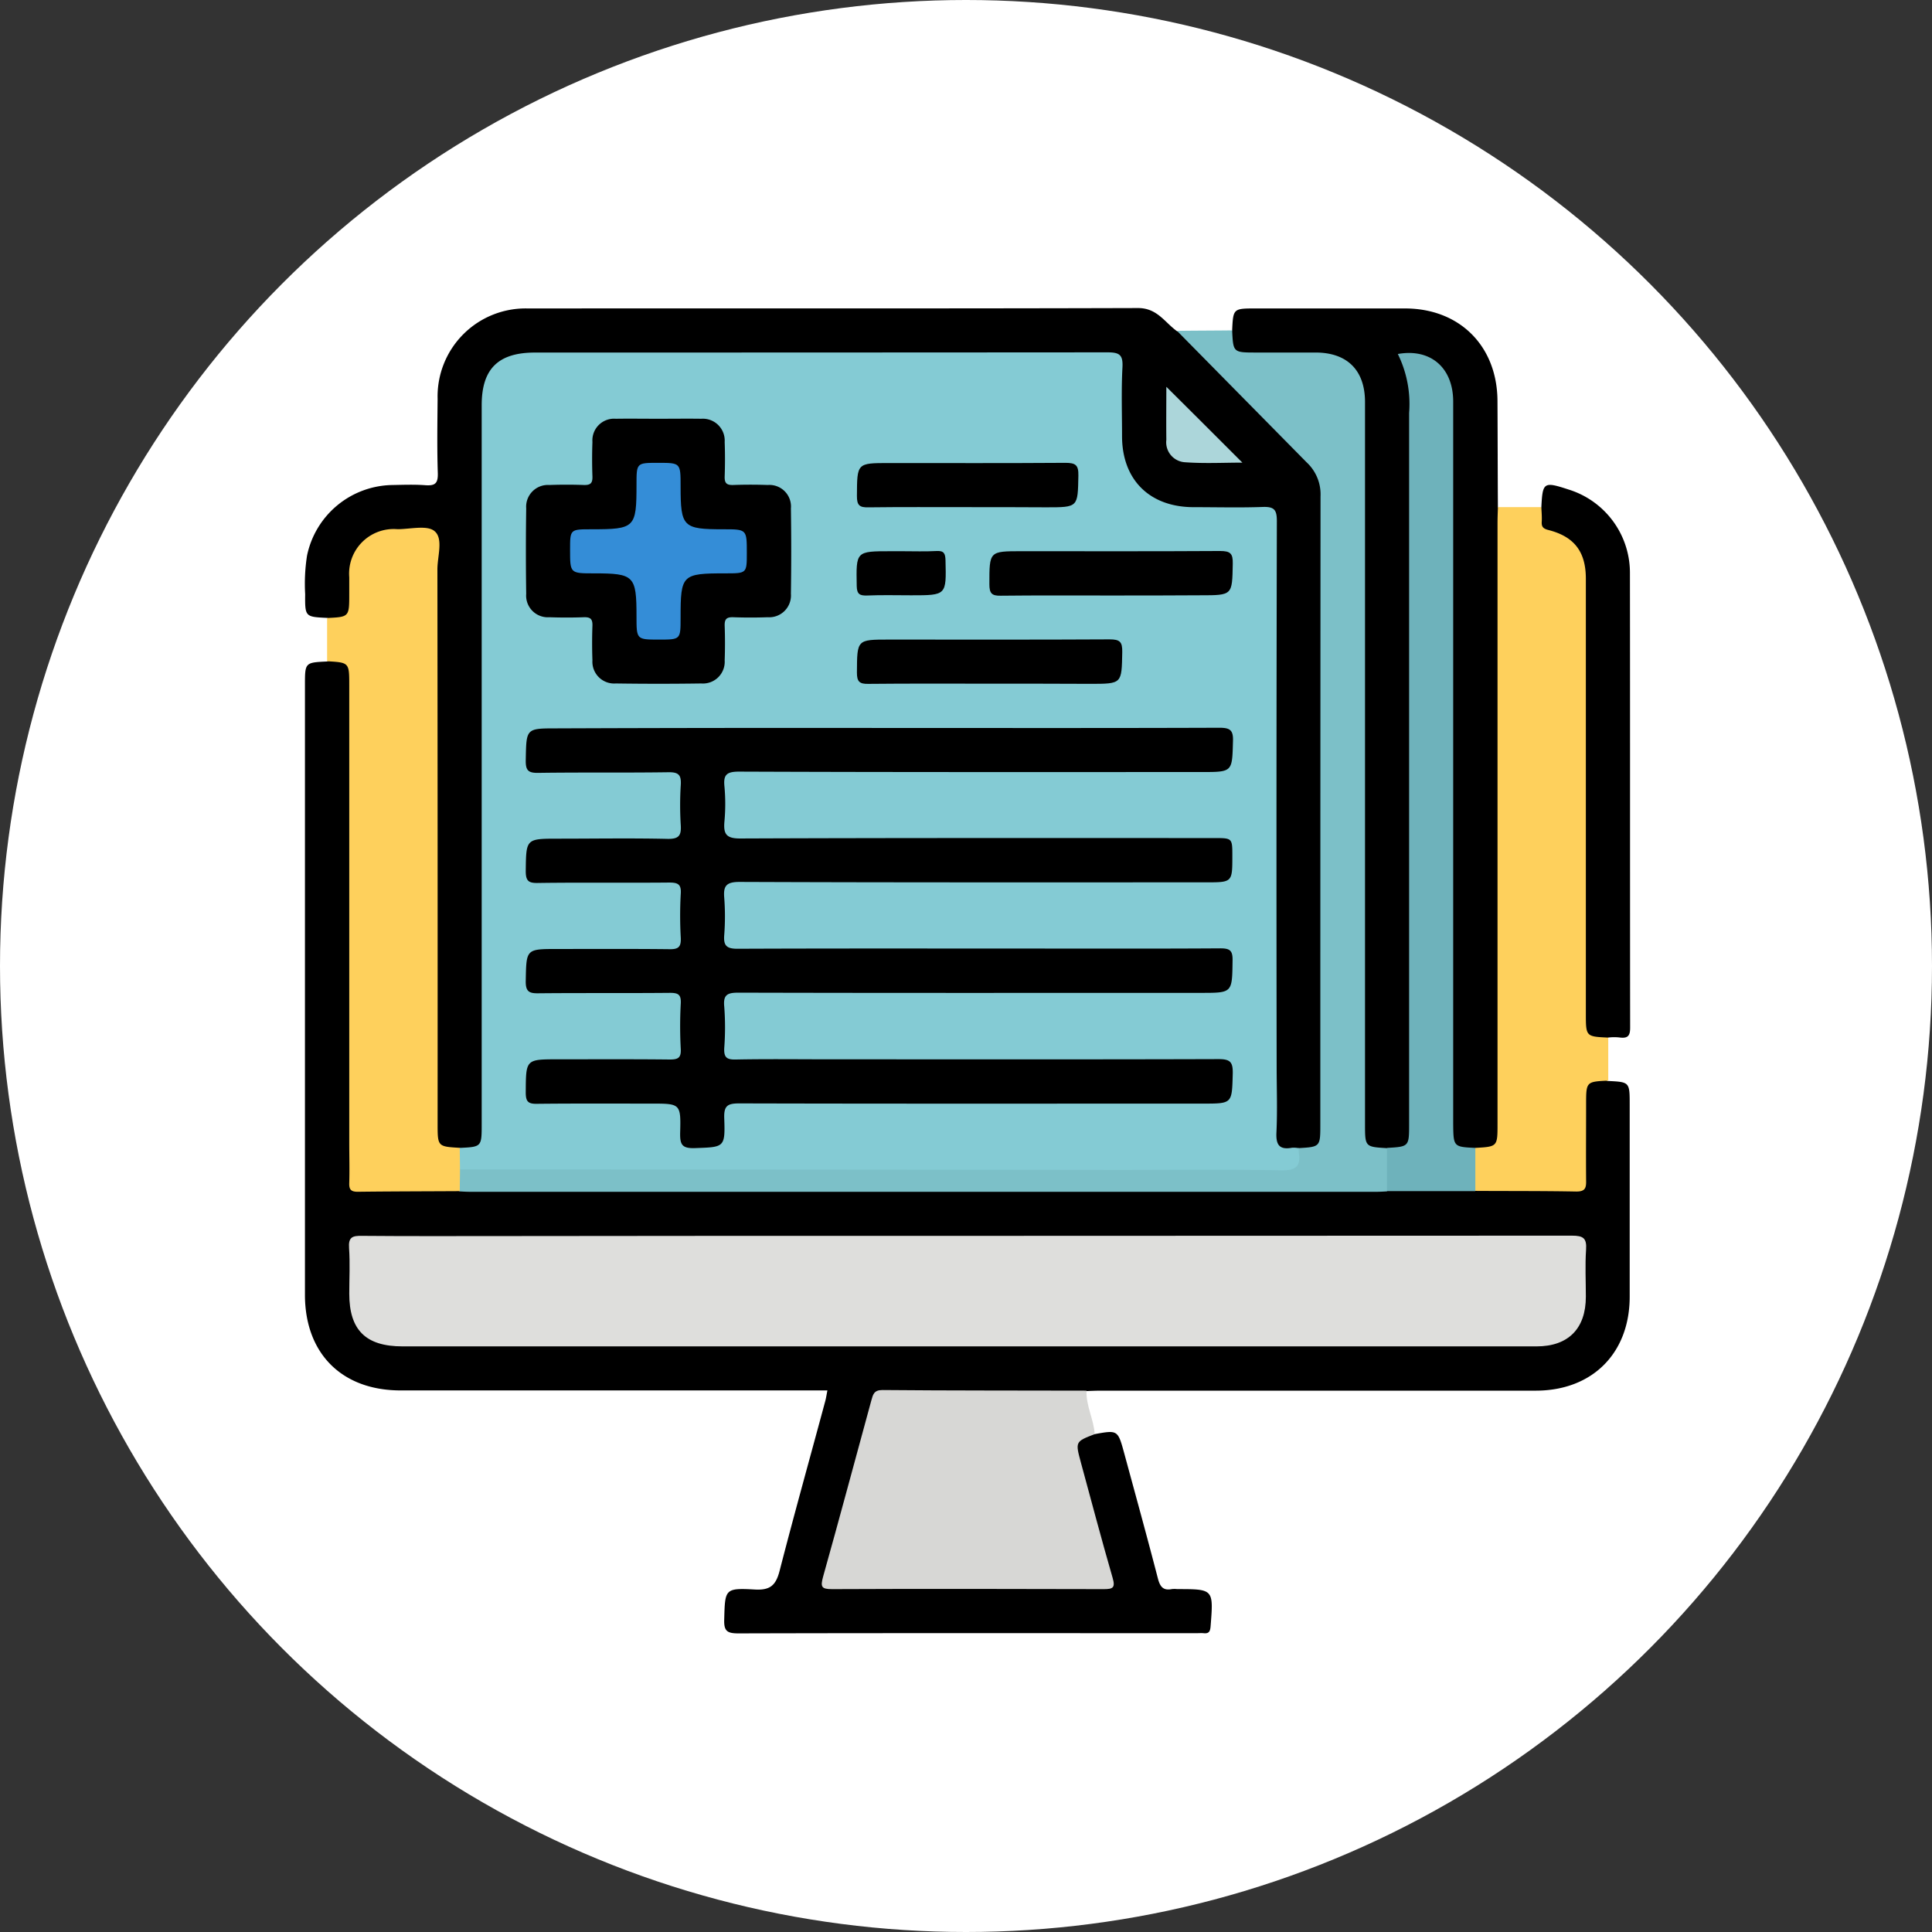 <svg xmlns="http://www.w3.org/2000/svg" width="207" height="207" viewBox="0 0 207 207">
  <rect x="0" y="0" width="207" height="207" fill="#333333" stroke="none"/>
  <g id="Group_163607" data-name="Group 163607" transform="translate(-1276 -2901)">
    <circle id="Ellipse_59" data-name="Ellipse 59" cx="103.5" cy="103.5" r="103.5" transform="translate(1276 2901)" fill="#fff"/>
    <g id="RECORD_MANAGEMENT" data-name="RECORD MANAGEMENT" transform="translate(1308.673 2934.003)">
      <path id="Path_507" data-name="Path 507" d="M344.814,472.83c2.485-.448,2.485-.448,3.179,2.1,1.209,4.455,2.44,8.909,3.6,13.386.224.851.56,1.3,1.477,1.119a2.53,2.53,0,0,1,.582,0c3.917,0,3.895,0,3.581,3.984-.045.56-.179.806-.761.739-.246-.022-.492,0-.739,0-16.363,0-32.726-.022-49.089.022-1.209,0-1.567-.246-1.522-1.5.09-3.246.045-3.38,3.291-3.2,1.634.09,2.238-.448,2.641-1.992,1.567-6.089,3.268-12.155,4.9-18.221.09-.336.134-.672.224-1.119H270.452c-6.29,0-10.23-3.94-10.252-10.207V392.6c0-2.44,0-2.44,2.35-2.552,1.9-.783,2.731-.313,2.843,1.656.045.649.022,1.276.022,1.925v49.6c0,.537.022,1.074,0,1.634-.045,1.142.515,1.545,1.612,1.545,3.246,0,6.492-.067,9.737.022.94-.09,1.88-.045,2.8-.045h94.552a18.427,18.427,0,0,1,1.925.045c3.179-.045,6.335-.067,9.513,0,3.2-.067,6.4,0,9.6-.045,1.634-.022,1.768-.134,1.791-1.768.022-2.619-.022-5.216.022-7.835.045-2.1.851-2.6,2.82-1.791,2.35.112,2.35.112,2.35,2.552V458.1c0,6.066-4.007,10.073-10.073,10.073H345.53c-.537,0-1.074.022-1.612.045a3.516,3.516,0,0,1-2.283.381h-18.02c-2.037,0-2.1.067-2.641,1.992-1.522,5.551-3.067,11.1-4.544,16.677-.425,1.567-.313,1.724,1.3,1.724q13.431.034,26.884,0c1.634,0,1.746-.157,1.343-1.7-1.052-4.007-2.194-7.969-3.246-11.976C342.195,473.322,342.732,472.7,344.814,472.83Z" transform="translate(-260.2 -352.177)"/>
      <path id="Path_508" data-name="Path 508" d="M262.616,255.3c-2.35-.112-2.373-.112-2.35-2.552a19.559,19.559,0,0,1,.2-4.119,9.488,9.488,0,0,1,9.155-7.566c1.186-.022,2.373-.067,3.537.022,1.007.067,1.343-.179,1.321-1.254-.09-2.664-.045-5.328-.022-7.991a9.429,9.429,0,0,1,9.715-9.693c21.78-.022,43.56.022,65.341-.045,2.037,0,2.843,1.522,4.141,2.462a5.256,5.256,0,0,1,1.925,1.343c4.074,4.074,8.126,8.193,12.244,12.222a5.494,5.494,0,0,1,1.724,4.208q-.034,33.711-.022,67.422c0,.291,0,.582-.022.9-.09,1.477-.4,1.768-1.9,1.858-.336.022-.694-.022-1.03,0-2.418.045-2.709-.2-2.709-2.686V247.014c0-3.313.134-3.067-3.044-3.067h-5.328c-4.947-.045-8.148-3.223-8.193-8.126-.022-2.171,0-4.343,0-6.492-.022-1.768-.134-1.9-1.97-1.925-3-.022-6,0-9.021,0H285.918c-.739,0-1.477-.022-2.216.045a4.221,4.221,0,0,0-4.007,4.007,20.888,20.888,0,0,0-.045,2.373V309.8c-.022,2.552-.291,2.8-2.8,2.753-2.6.067-2.865-.179-2.865-2.82V249.208c0-2.888,0-2.888-2.932-2.865a6.238,6.238,0,0,0-3.313.56,4.23,4.23,0,0,0-2.238,3.6c-.067,1.074,0,2.171-.045,3.246C265.369,255.61,264.541,256.1,262.616,255.3Z" transform="translate(-260.243 -222.1)"/>
      <path id="Path_509" data-name="Path 509" d="M702.732,224.65c.112-2.35.112-2.35,2.552-2.35h15.96c5.887,0,9.894,4.052,9.916,9.916.022,3.783.022,7.588.045,11.371a3.075,3.075,0,0,1,.425,2.127v64.311c0,2.418-.336,2.686-2.776,2.619-.336,0-.694.022-1.03.022a1.628,1.628,0,0,1-1.858-1.791c-.022-.694-.022-1.388-.022-2.059V233.761a16.38,16.38,0,0,0-.067-2.35,4.389,4.389,0,0,0-3.313-3.738c-.716-.112-1.253.022-.963.9.9,2.686.56,5.462.56,8.215q.034,35.759.022,71.519v1.634c-.022,2.529-.291,2.8-2.82,2.731-2.6.067-2.843-.179-2.843-2.843V232.686c-.045-3.537-1.634-5.126-5.171-5.171-2.261-.022-4.522.022-6.8-.022C702.419,227.426,701.926,226.6,702.732,224.65Z" transform="translate(-603.389 -222.255)"/>
      <path id="Path_510" data-name="Path 510" d="M415.445,232.8c.112,2.373.112,2.373,2.574,2.373h6.357c3.4,0,5.305,1.9,5.305,5.305v77.339c0,2.462,0,2.462,2.35,2.6a5.264,5.264,0,0,1,0,4.634c-.4.022-.783.045-1.186.045H333.853c-.4,0-.783-.022-1.186-.045a1.9,1.9,0,0,1,.022-2.462,5.55,5.55,0,0,1,2.888-.336h82.353a12.985,12.985,0,0,1,1.321,0c1.545.157,2.843-.045,3.268-1.836,2.373-.134,2.373-.134,2.373-2.574q0-33.644.022-67.266a4.675,4.675,0,0,0-1.5-3.649l-13.878-14.08C411.505,232.822,413.475,232.822,415.445,232.8Z" transform="translate(-316.102 -230.405)" fill="#7cc0c8"/>
      <path id="Path_511" data-name="Path 511" d="M818.6,386.053c2.373-.134,2.373-.134,2.373-2.6V319.168c0-.582.022-1.186.045-1.768h4.634a4.743,4.743,0,0,0,2.753,2.776,4.823,4.823,0,0,1,2.462,3.984c.067.739.045,1.477.045,2.216,0,14.774.022,29.57-.022,44.344,0,1.634.067,3,1.947,3.492v4.634c-2.373.112-2.373.112-2.373,2.574,0,2.709-.022,5.395,0,8.1.022.828-.089,1.231-1.1,1.209-3.581-.067-7.163-.045-10.767-.067A5.367,5.367,0,0,1,818.6,386.053Z" transform="translate(-693.197 -296.068)" fill="#fed05c"/>
      <path id="Path_512" data-name="Path 512" d="M285.037,396.047c0,.783-.022,1.545-.022,2.328-3.649.022-7.275.022-10.924.067-.716,0-.94-.224-.918-.918.045-1.477,0-2.955,0-4.432V344.2c0-2.462,0-2.462-2.373-2.6v-4.634c2.373-.112,2.373-.112,2.373-2.6v-1.768a4.78,4.78,0,0,1,5.171-5.148c1.365,0,3.2-.47,3.984.224.94.806.291,2.686.291,4.074q.034,29.682.022,59.386c0,2.462,0,2.462,2.373,2.6A1.851,1.851,0,0,1,285.037,396.047Z" transform="translate(-268.427 -303.755)" fill="#fed05c"/>
      <path id="Path_513" data-name="Path 513" d="M536.828,744.723c-2.082.806-2.082.806-1.477,3.044,1.119,4.119,2.216,8.26,3.4,12.356.313,1.074.022,1.209-.963,1.209-9.693-.022-19.407-.045-29.1,0-1.142,0-1.254-.246-.962-1.321,1.768-6.29,3.447-12.6,5.171-18.893.179-.627.269-1.119,1.186-1.119,7.3.067,14.572.045,21.87.067C535.887,741.7,536.738,743.134,536.828,744.723Z" transform="translate(-452.214 -624.07)" fill="#d7d7d5"/>
      <path id="Path_514" data-name="Path 514" d="M859.141,365.987c-2.373-.112-2.373-.112-2.373-2.6v-46.56c0-2.865-1.209-4.5-3.984-5.216-.649-.157-.783-.4-.739-.963.022-.492-.022-.985-.045-1.477.134-2.709.246-2.776,2.932-1.9a9.337,9.337,0,0,1,6.559,8.887c.022,16.251,0,32.5.022,48.776,0,.828-.224,1.142-1.052,1.052A5.214,5.214,0,0,0,859.141,365.987Z" transform="translate(-719.528 -287.82)"/>
      <path id="Path_515" data-name="Path 515" d="M347.542,666.122q32.368,0,64.736-.022c1.231,0,1.612.269,1.522,1.522-.112,1.656-.022,3.358-.022,5.014,0,3.425-1.88,5.328-5.283,5.328h-121.5c-3.94,0-5.708-1.746-5.708-5.641,0-1.634.09-3.268-.022-4.88-.09-1.186.358-1.343,1.388-1.321,4.969.045,9.961.022,14.93.022Q322.561,666.111,347.542,666.122Z" transform="translate(-276.538 -566.712)" fill="#dededc"/>
      <path id="Path_516" data-name="Path 516" d="M787.569,328.781v4.634H778.1v-4.634c2.373-.134,2.373-.134,2.373-2.6V250.032a12.1,12.1,0,0,0-1.209-6.312c3.514-.627,5.932,1.477,5.932,5.1v77.316C785.218,328.669,785.218,328.669,787.569,328.781Z" transform="translate(-662.17 -238.795)" fill="#6eb2bb"/>
      <path id="Path_517" data-name="Path 517" d="M334.322,330.846c0-.761-.022-1.545-.022-2.306,2.35-.112,2.35-.112,2.35-2.574v-77c0-3.895,1.768-5.641,5.708-5.641q30.656,0,61.334-.022c1.276,0,1.679.246,1.612,1.589-.134,2.462-.045,4.925-.045,7.387,0,4.678,2.955,7.611,7.678,7.611,2.462,0,4.925.067,7.387-.022,1.254-.045,1.522.313,1.522,1.522q-.067,29.178-.022,58.379c0,2.373.09,4.723-.022,7.1-.067,1.321.291,1.9,1.656,1.656a2.792,2.792,0,0,1,.739.045,2.991,2.991,0,0,0,0,.448c.224,1.433-.246,1.947-1.813,1.925-5.865-.112-11.73-.045-17.572-.045Q369.556,330.857,334.322,330.846Z" transform="translate(-317.713 -238.554)" fill="#84cbd4"/>
      <path id="Path_518" data-name="Path 518" d="M672.466,259.8c2.753,2.731,5.417,5.395,8.148,8.126-2.037,0-4.119.112-6.2-.045a2.142,2.142,0,0,1-1.948-2.4C672.443,263.605,672.466,261.747,672.466,259.8Z" transform="translate(-580.174 -251.361)" fill="#acd6da"/>
      <path id="Path_519" data-name="Path 519" d="M403.815,423.022c12.132,0,24.242.022,36.375-.022,1.1,0,1.522.2,1.477,1.41-.09,3.335-.022,3.335-3.38,3.335-16.52,0-33.017.022-49.537-.045-1.343,0-1.7.336-1.567,1.612a20.359,20.359,0,0,1,0,3.693c-.134,1.41.2,1.88,1.768,1.858,16.9-.067,33.8-.045,50.7-.045,1.947,0,1.947,0,1.947,1.925,0,2.82,0,2.82-2.843,2.82-16.654,0-33.308.022-49.962-.045-1.41,0-1.746.425-1.634,1.7a26.3,26.3,0,0,1,0,3.984c-.09,1.119.224,1.477,1.41,1.477,10.588-.045,21.2-.022,31.786-.022,6.648,0,13.3.022,19.967-.022,1.03,0,1.321.246,1.3,1.3-.045,3.47,0,3.47-3.38,3.47-16.52,0-33.017.022-49.537-.022-1.164,0-1.679.179-1.545,1.5a29.29,29.29,0,0,1,0,4.432c-.045.963.224,1.254,1.209,1.231,3.358-.067,6.693-.022,10.051-.022,13.9,0,27.8.022,41.7-.022,1.254,0,1.545.313,1.522,1.544-.09,3.223-.022,3.223-3.179,3.223-16.565,0-33.107.022-49.671-.022-1.254,0-1.679.224-1.634,1.567.112,3.179.022,3.111-3.156,3.223-1.388.045-1.589-.4-1.567-1.634.09-3.134.022-3.134-3.067-3.134-4.1,0-8.17-.022-12.267.022-.985.022-1.209-.269-1.209-1.231.022-3.537-.022-3.537,3.47-3.537,3.984,0,7.991-.022,11.976.022.873,0,1.209-.179,1.164-1.119a44.358,44.358,0,0,1,0-4.88c.045-.94-.246-1.142-1.142-1.142-4.678.045-9.357,0-14.035.045-1.03.022-1.455-.134-1.433-1.321.067-3.425,0-3.425,3.425-3.425,3.984,0,7.991-.022,11.976.022.985.022,1.254-.269,1.209-1.231a41.559,41.559,0,0,1,0-4.723c.067-1.03-.336-1.186-1.254-1.186-4.678.045-9.357-.022-14.035.045-1.007.022-1.321-.2-1.321-1.276.045-3.47,0-3.47,3.514-3.47,3.895,0,7.79-.067,11.685.022,1.231.022,1.477-.38,1.41-1.477a34.058,34.058,0,0,1,0-4.275c.067-1.074-.2-1.41-1.343-1.388-4.634.067-9.267,0-13.9.067-1.119.022-1.388-.269-1.365-1.388.067-3.38,0-3.38,3.335-3.38Q386.489,423,403.815,423.022Z" transform="translate(-342.235 -378.029)"/>
      <path id="Path_520" data-name="Path 520" d="M380.153,275.066c1.522,0,3.044-.022,4.589,0a2.344,2.344,0,0,1,2.507,2.485q.067,1.847,0,3.693c-.022.716.2.94.918.918q1.847-.067,3.693,0a2.311,2.311,0,0,1,2.485,2.507c.045,3.044.045,6.111,0,9.155a2.333,2.333,0,0,1-2.485,2.507q-1.847.067-3.693,0c-.716-.022-.94.2-.918.918q.067,1.847,0,3.693a2.333,2.333,0,0,1-2.507,2.485c-3.044.045-6.111.045-9.155,0a2.333,2.333,0,0,1-2.507-2.485q-.067-1.847,0-3.693c.022-.716-.2-.94-.918-.918q-1.847.067-3.693,0a2.322,2.322,0,0,1-2.485-2.507c-.045-3.044-.045-6.111,0-9.155a2.333,2.333,0,0,1,2.485-2.507q1.847-.067,3.693,0c.716.022.94-.2.918-.918q-.067-1.847,0-3.693a2.322,2.322,0,0,1,2.507-2.485C377.086,275.043,378.631,275.066,380.153,275.066Z" transform="translate(-342.278 -263.202)"/>
      <path id="Path_521" data-name="Path 521" d="M538.614,385.445c-4.32,0-8.663-.022-12.983.022-.963.022-1.231-.246-1.231-1.209.022-3.537-.022-3.537,3.447-3.537,7.879,0,15.759.022,23.616-.022,1.1,0,1.388.246,1.365,1.365-.067,3.4,0,3.4-3.447,3.4C545.8,385.445,542.218,385.445,538.614,385.445Z" transform="translate(-465.26 -345.198)"/>
      <path id="Path_522" data-name="Path 522" d="M600.671,343.168c-3.895,0-7.767-.022-11.662.022-.963.022-1.209-.269-1.209-1.231,0-3.537-.022-3.537,3.447-3.537,7.1,0,14.169.022,21.265-.022,1.119,0,1.388.269,1.365,1.365-.067,3.38,0,3.38-3.47,3.38C607.185,343.168,603.939,343.168,600.671,343.168Z" transform="translate(-514.468 -312.367)"/>
      <path id="Path_523" data-name="Path 523" d="M536.264,300.946c-3.537,0-7.1-.022-10.633.022-.963.022-1.231-.224-1.231-1.209.022-3.537-.022-3.537,3.447-3.537,6.29,0,12.6.022,18.893-.022,1.1,0,1.41.246,1.388,1.365-.067,3.4,0,3.4-3.447,3.4C541.86,300.946,539.062,300.946,536.264,300.946Z" transform="translate(-465.26 -279.613)"/>
      <path id="Path_524" data-name="Path 524" d="M529.122,338.408c1.231,0,2.462.045,3.671-.022.806-.045.94.269.963,1.007.09,3.738.112,3.738-3.671,3.738-1.567,0-3.134-.045-4.723.022-.761.022-1.1-.112-1.119-1.007-.067-3.738-.112-3.738,3.671-3.738Z" transform="translate(-465.124 -312.352)"/>
      <path id="Path_525" data-name="Path 525" d="M396.636,315.137c-2.418,0-2.418,0-2.418-2.485,0-4.365-.246-4.611-4.566-4.611-2.552,0-2.552,0-2.552-2.529,0-2.194,0-2.194,2.283-2.194,4.678,0,4.835-.157,4.835-4.79,0-2.328,0-2.328,2.306-2.328,2.418,0,2.418,0,2.418,2.507,0,4.365.246,4.611,4.566,4.611,2.529,0,2.529,0,2.529,2.529,0,2.194,0,2.194-2.283,2.194-4.678,0-4.813.134-4.813,4.768C398.941,315.137,398.941,315.137,396.636,315.137Z" transform="translate(-358.694 -279.613)" fill="#348dd7"/>
    </g>
  </g>
</svg>
